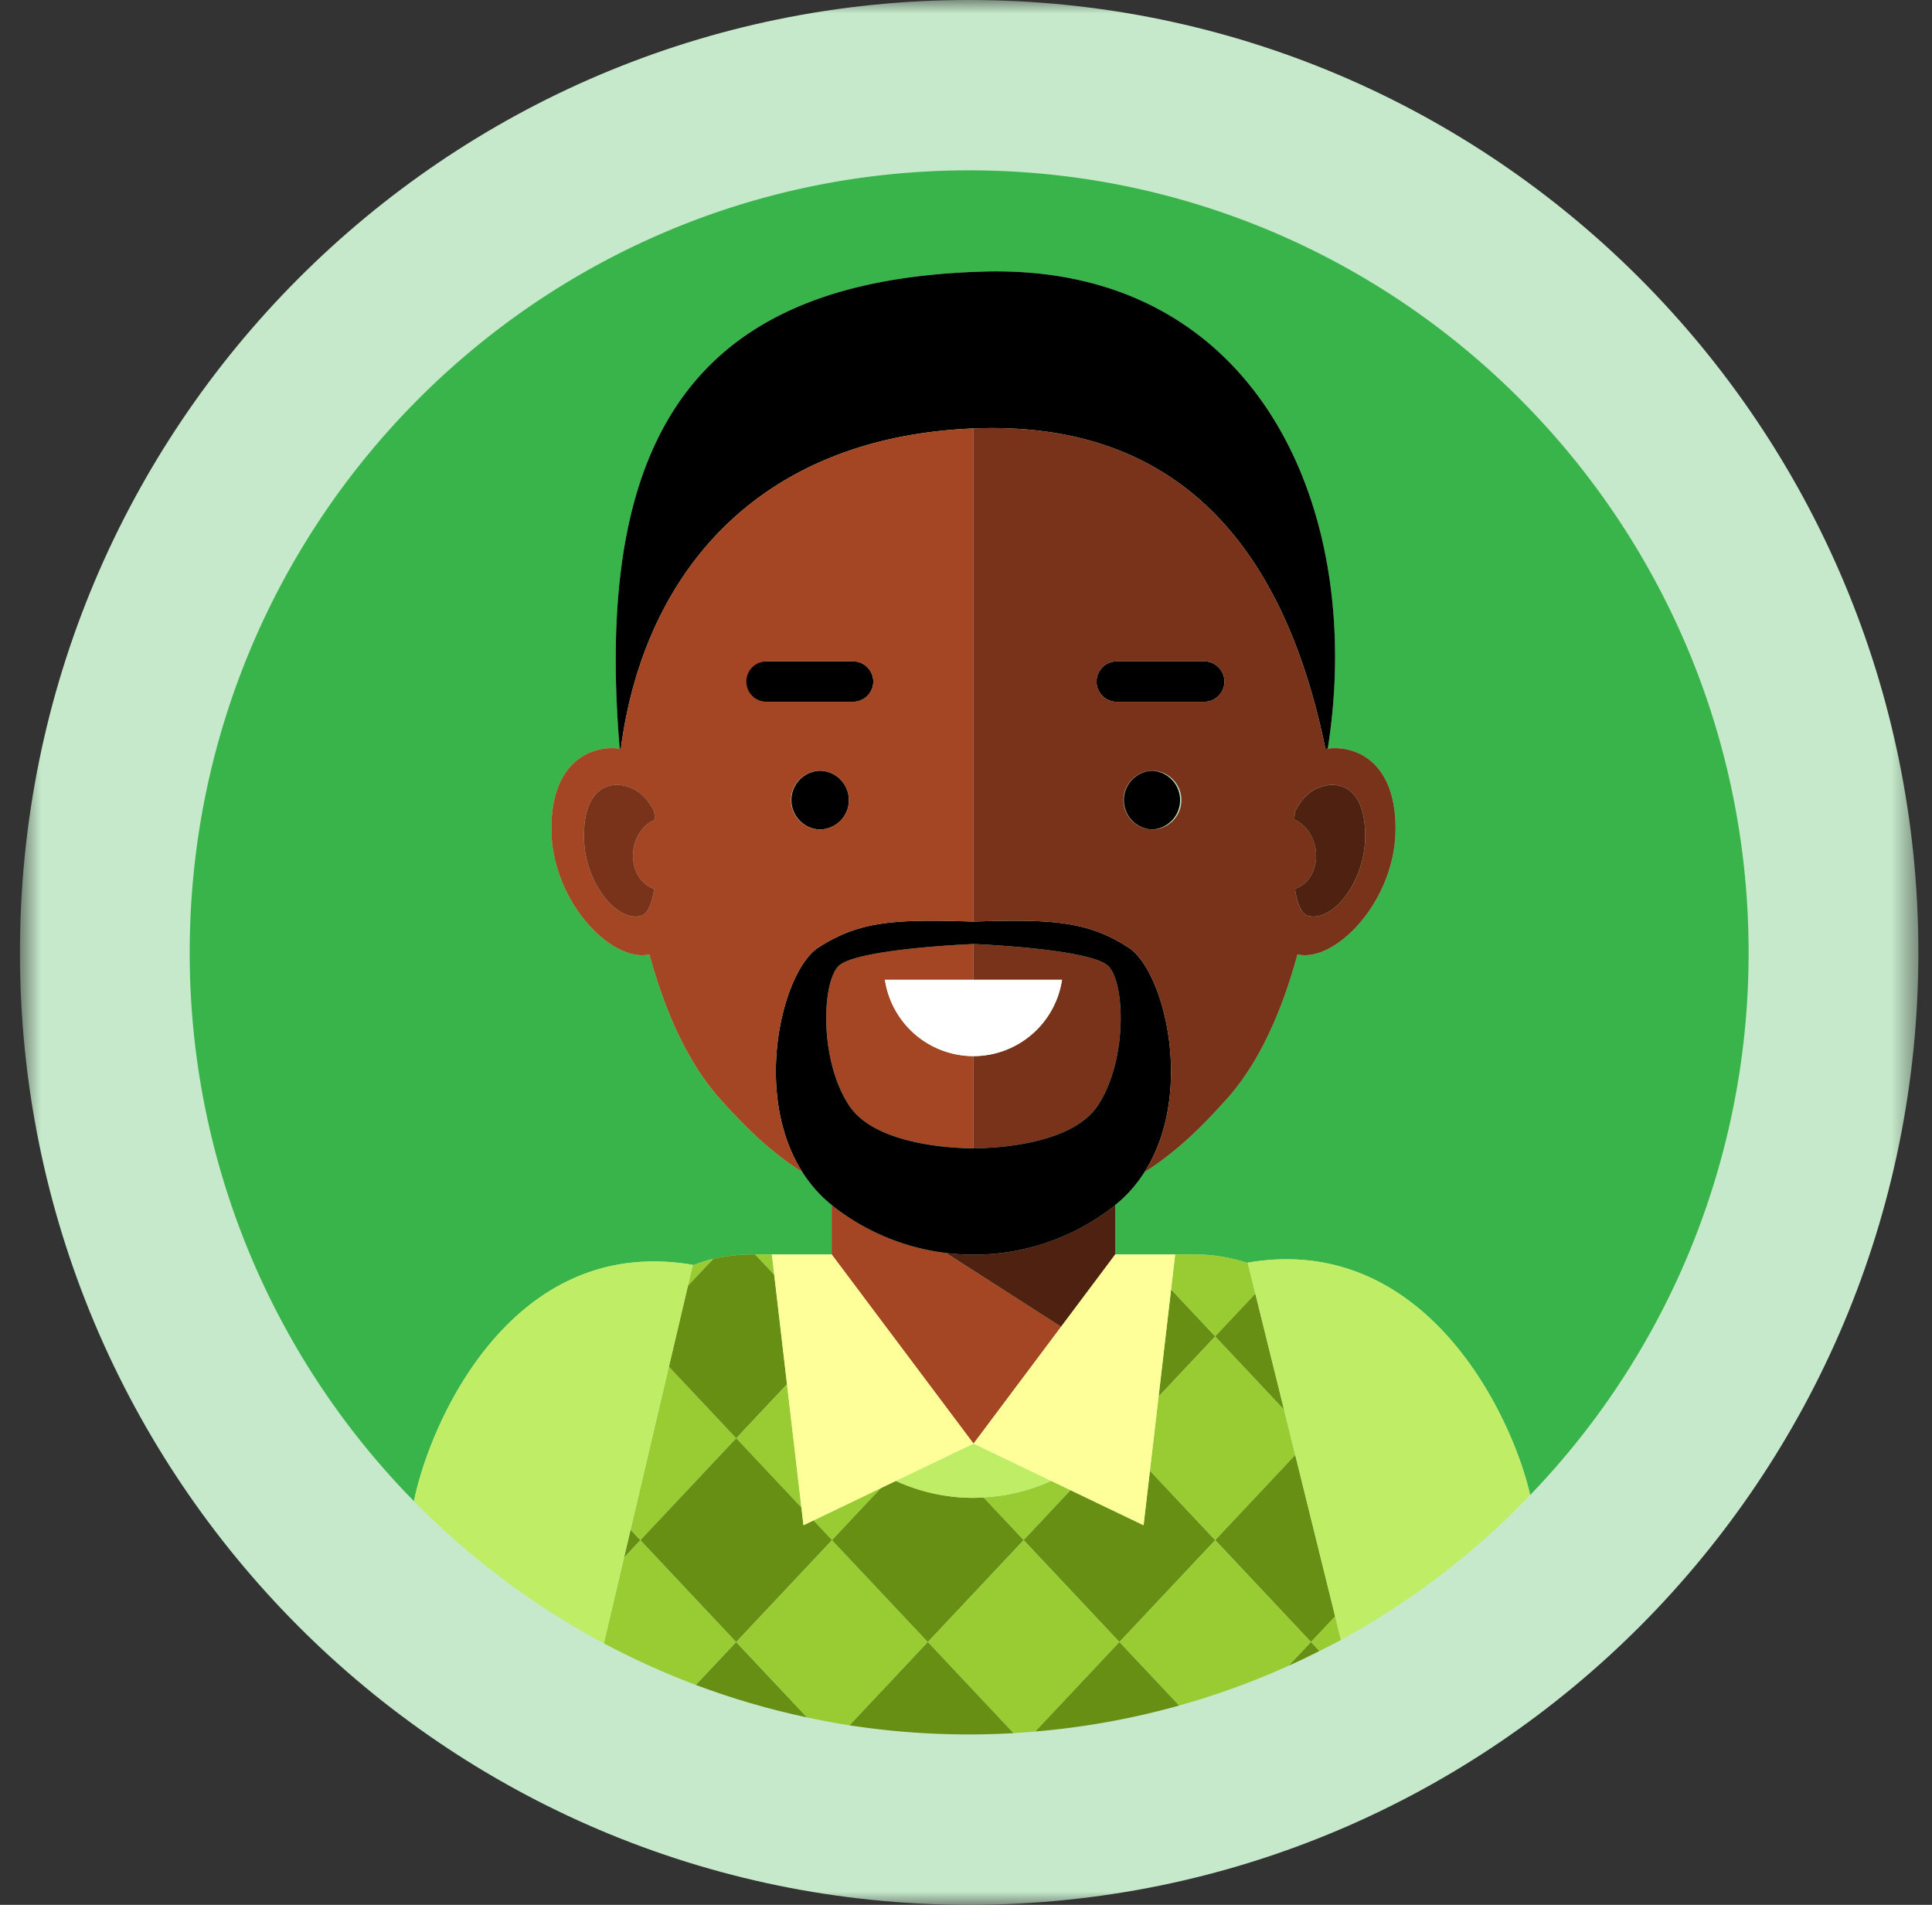 <svg width="71" height="70" fill="none" xmlns="http://www.w3.org/2000/svg"><rect width="100%" height="100%" fill="#333333" stroke="none"/><mask id="a" maskUnits="userSpaceOnUse" x="0" y="0" width="71" height="70"><path fill-rule="evenodd" clip-rule="evenodd" d="M.733 0H70.5v70H.733V0z" fill="#fff"/></mask><g mask="url(#a)"><path fill-rule="evenodd" clip-rule="evenodd" d="M35.616 70c19.266 0 34.883-15.67 34.883-35S54.882 0 35.616 0C16.35 0 .733 15.67.733 35S16.35 70 35.616 70z" fill="#C5E9CA"/></g><path fill-rule="evenodd" clip-rule="evenodd" d="M15.245 55.015c.648-2.945 3.66-9.66 10.217-8.533l-.004.017c.248-.09.496-.179.757-.238.461-.106.94-.162 1.433-.162h2.914v-1.82a4.934 4.934 0 0 1-1.074-1.206c-1.21-.764-2.123-1.686-3.007-2.666-.795-.883-1.83-2.447-2.616-5.334-1.395.316-3.599-1.964-3.602-4.615-.004-2.556 1.563-3.084 2.512-2.944-1.022-12.118 3.29-17.263 13.41-17.535 10.082-.269 13.992 8.807 12.608 17.533.952-.13 2.496.408 2.491 2.946-.003 2.651-2.207 4.931-3.601 4.615-.787 2.887-1.822 4.45-2.617 5.334-.883.98-1.796 1.902-3.007 2.666a4.922 4.922 0 0 1-1.074 1.206v1.82H43.904c.681 0 1.334.117 1.95.314l-.002-.012c6.506-1.119 9.698 5.556 10.381 8.539A28.685 28.685 0 0 0 64.26 35c0-15.873-12.824-28.74-28.643-28.74C19.796 6.26 6.972 19.127 6.972 35a28.69 28.69 0 0 0 8.24 20.164l.033-.149z" fill="#39B44A"/><path fill-rule="evenodd" clip-rule="evenodd" d="M26.215 46.26c-.26.06-.51.149-.757.24l-.178.754.935-.993z" fill="#9C3"/><path fill-rule="evenodd" clip-rule="evenodd" d="M22.933 57.24l.602-.642-.361-.384-.241 1.026z" fill="#668F14"/><path fill-rule="evenodd" clip-rule="evenodd" d="M28.365 46.099h-.62l.707.752-.087-.752zm-3.783 4.124l-1.408 5.99.361.385 3.521-3.744-2.474-2.631z" fill="#9C3"/><path fill-rule="evenodd" clip-rule="evenodd" d="M24.582 50.223l2.474 2.63 1.866-1.983-.47-4.02-.706-.751h-.098c-.493 0-.972.056-1.433.162l-.935.993-.698 2.969z" fill="#668F14"/><path fill-rule="evenodd" clip-rule="evenodd" d="M28.922 50.87l-1.866 1.984 2.395 2.547-.53-4.531zm.973 5.004l.682.724 1.802-1.916-2.483 1.192zm-6.36.724l-.602.642-.741 3.149a28.463 28.463 0 0 0 3.382 1.53l1.482-1.576-3.52-3.745z" fill="#9C3"/><path fill-rule="evenodd" clip-rule="evenodd" d="M29.527 56.051l-.076-.65-2.395-2.547-3.52 3.744 3.52 3.745 3.52-3.745-.68-.724-.37.177zm-3.953 5.869c1.32.495 2.684.896 4.087 1.194l-2.605-2.77-1.482 1.576zm17.463-14.535l-.46 3.938 2.082-2.213-1.622-1.725z" fill="#668F14"/><path fill-rule="evenodd" clip-rule="evenodd" d="M35.758 53.028H35.773h-.014zm.037 0h.001-.022l.002.001h.02zm2.835 1.393c-.77.352-1.609.56-2.489.607l1.477 1.57 1.725-1.835-.713-.342zm-8.053 2.177l-3.52 3.745 2.604 2.77c.515.11 1.034.21 1.56.29l2.876-3.06-3.52-3.745z" fill="#9C3"/><path fill-rule="evenodd" clip-rule="evenodd" d="M35.776 55.044a6.835 6.835 0 0 1-2.854-.623l-.544.261-1.802 1.916 3.522 3.745 3.52-3.745-1.477-1.57c-.121.006-.242.016-.365.016z" fill="#668F14"/><path fill-rule="evenodd" clip-rule="evenodd" d="M44.659 49.11l1.475-1.569-.28-1.128a6.38 6.38 0 0 0-1.95-.314h-.717l-.15 1.286 1.622 1.725z" fill="#9C3"/><path fill-rule="evenodd" clip-rule="evenodd" d="M42.026 56.051l-2.683-1.288-1.725 1.835 3.52 3.745 3.52-3.745-2.398-2.551-.234 2.004z" fill="#668F14"/><path fill-rule="evenodd" clip-rule="evenodd" d="M37.618 56.598l-3.52 3.745 3.146 3.348c.27-.015.537-.04.805-.061l3.089-3.287-3.52-3.745z" fill="#9C3"/><path fill-rule="evenodd" clip-rule="evenodd" d="M31.22 63.403a28.756 28.756 0 0 0 6.025.288l-3.147-3.348-2.877 3.06z" fill="#668F14"/><path fill-rule="evenodd" clip-rule="evenodd" d="M42.578 51.323l-.319 2.724 2.4 2.551 2.94-3.128-.413-1.672-2.527-2.688-2.081 2.213z" fill="#9C3"/><path fill-rule="evenodd" clip-rule="evenodd" d="M47.186 51.798l-1.052-4.257-1.475 1.569 2.527 2.688zm.993 8.545l.887-.943-1.466-5.93-2.941 3.128 3.52 3.745z" fill="#668F14"/><path fill-rule="evenodd" clip-rule="evenodd" d="M44.659 56.598l-3.52 3.745 2.193 2.333c1.39-.389 2.737-.881 4.033-1.467l.814-.866-3.52-3.745z" fill="#9C3"/><path fill-rule="evenodd" clip-rule="evenodd" d="M38.049 63.63a28.481 28.481 0 0 0 5.283-.953l-2.194-2.334-3.09 3.287zm9.316-2.42c.379-.172.754-.35 1.123-.538l-.309-.329-.814.866z" fill="#668F14"/><path fill-rule="evenodd" clip-rule="evenodd" d="M48.18 60.343l.309.33c.264-.134.53-.266.79-.408l-.213-.865-.887.943z" fill="#9C3"/><path fill-rule="evenodd" clip-rule="evenodd" d="M45.852 46.401l.003.012.279 1.128 1.052 4.257.414 1.673 1.466 5.93.214.864a28.741 28.741 0 0 0 6.953-5.325c-.683-2.983-3.875-9.657-10.38-8.539z" fill="#C0ED66"/><path fill-rule="evenodd" clip-rule="evenodd" d="M35.759 53.028H35.795l3.2-4.273-4.226-2.709a8.375 8.375 0 0 1-4.168-1.73c-.014-.011-.025-.025-.038-.036V46.1l5.196 6.929z" fill="#A44624"/><path fill-rule="evenodd" clip-rule="evenodd" d="M23.174 56.214l1.409-5.991.698-2.969.177-.755.004-.017c-6.558-1.126-9.569 5.588-10.217 8.533l-.033.15a28.743 28.743 0 0 0 6.98 5.224l.74-3.15.242-1.025z" fill="#C0ED66"/><path fill-rule="evenodd" clip-rule="evenodd" d="M34.769 46.046l4.226 2.71 1.99-2.657v-1.82c-.014.012-.024.026-.038.036a8.342 8.342 0 0 1-6.178 1.731z" fill="#4E2111"/><path fill-rule="evenodd" clip-rule="evenodd" d="M35.699 42.197h.04l.022.001h.013v-3.387a3.296 3.296 0 0 1-3.255-2.805h3.255V34.69s-4.364.173-4.971.824c-.606.65-.688 3.468.405 5.116.957 1.444 3.804 1.56 4.49 1.566z" fill="#A44624"/><path fill-rule="evenodd" clip-rule="evenodd" d="M39.028 36.005a3.296 3.296 0 0 1-3.254 2.806v3.387h.075c.686-.007 3.533-.123 4.49-1.567 1.093-1.648 1.012-4.466.406-5.116-.607-.651-4.971-.824-4.971-.824v1.314h3.254z" fill="#78331A"/><path fill-rule="evenodd" clip-rule="evenodd" d="M32.093 25.047a.743.743 0 0 0-.74-.743h-3.22a.743.743 0 0 0-.74.742v.001c0 .409.333.742.74.742h3.22c.407 0 .74-.333.74-.742zm12.164-.743h-3.22a.743.743 0 0 0-.74.742v.001c0 .409.333.742.74.742h3.22c.408 0 .74-.333.74-.742a.743.743 0 0 0-.74-.743z" fill="#000"/><path fill-rule="evenodd" clip-rule="evenodd" d="M39.028 36.006H32.52a3.296 3.296 0 0 0 3.255 2.805 3.296 3.296 0 0 0 3.254-2.805z" fill="#fff"/><path fill-rule="evenodd" clip-rule="evenodd" d="M30.117 28.324a1.08 1.08 0 0 0 0 2.158 1.079 1.079 0 0 0 0-2.158zm12.218 0a1.08 1.08 0 0 0 0 2.158 1.08 1.08 0 0 0 0-2.158zm-11.532 7.19c.607-.65 4.97-.823 4.97-.823s4.364.173 4.971.824c.607.65.688 3.468-.404 5.115-.958 1.445-3.805 1.561-4.491 1.567h-.041l-.021.001h-.088c-.687-.007-3.534-.123-4.491-1.568-1.093-1.647-1.011-4.465-.405-5.115zm3.966 10.532a8.34 8.34 0 0 0 6.178-1.73c.014-.012.024-.025.038-.036.437-.35.789-.76 1.074-1.206 1.847-2.892.739-7.393-.587-8.253-1.537-.997-2.871-1.04-5.698-.954-2.827-.087-4.162-.043-5.699.954-1.326.86-2.434 5.361-.587 8.253.285.446.637.856 1.074 1.206.014.011.025.024.039.035a8.372 8.372 0 0 0 4.168 1.731zM22.815 27.518c.83-6.349 4.946-11.444 12.958-11.773 8.002-.328 11.549 4.985 12.936 11.775.026-.005.057-.005.085-.008 1.384-8.726-2.527-17.802-12.61-17.533-10.118.272-14.43 5.417-13.41 17.535l.041.004z" fill="#000"/><path fill-rule="evenodd" clip-rule="evenodd" d="M32.093 25.047a.742.742 0 0 1-.74.742h-3.22a.743.743 0 0 1 0-1.484h3.22c.407 0 .74.333.74.741v.001zm-1.976 5.435a1.08 1.08 0 0 1 0-2.159 1.08 1.08 0 0 1 0 2.16zm-6.59 3.18c-.885.202-2.065-1.255-2.067-2.939-.003-1.684.853-1.98 1.445-1.854.592.124.89.494 1.136.95 0 0 .011.114.025.3-.386.16-.698.563-.782 1.073-.112.68.222 1.31.758 1.469-.08.53-.234.938-.515 1.001zm-.712-6.144l-.04-.004c-.95-.14-2.516.388-2.512 2.944.003 2.651 2.207 4.931 3.602 4.615.787 2.887 1.822 4.45 2.617 5.334.883.98 1.796 1.902 3.006 2.667-1.847-2.892-.739-7.393.587-8.253 1.537-.997 2.872-1.04 5.7-.954V15.745c-8.014.329-12.13 5.424-12.96 11.773z" fill="#A44624"/><path fill-rule="evenodd" clip-rule="evenodd" d="M48.102 33.663c-.28-.064-.434-.472-.514-1.002.535-.16.87-.789.758-1.469-.083-.51-.396-.913-.782-1.072.014-.187.025-.302.025-.302.245-.455.544-.825 1.136-.95.592-.124 1.447.17 1.445 1.856-.002 1.684-1.182 3.14-2.068 2.939zm-3.105-8.616a.742.742 0 0 1-.74.742h-3.22a.742.742 0 0 1-.74-.742c0-.409.333-.743.74-.743h3.22c.407 0 .74.334.74.742v.001zm-2.662 5.435a1.08 1.08 0 0 1 0-2.159 1.08 1.08 0 0 1 0 2.16zm6.458-2.97c-.027.003-.058.003-.084.008-1.388-6.79-4.934-12.103-12.935-11.775v18.122c2.827-.087 4.161-.043 5.699.954 1.325.86 2.433 5.361.586 8.253 1.211-.765 2.124-1.687 3.007-2.667.795-.883 1.83-2.447 2.616-5.334 1.395.316 3.599-1.964 3.603-4.616.004-2.537-1.54-3.075-2.492-2.945zM24.067 30.12a13.643 13.643 0 0 0-.026-.301c-.245-.456-.544-.826-1.136-.95-.592-.125-1.447.17-1.445 1.855.003 1.684 1.182 3.14 2.068 2.938.28-.063.434-.472.514-1.001-.535-.16-.87-.789-.759-1.47.085-.508.397-.911.784-1.071z" fill="#78331A"/><path fill-rule="evenodd" clip-rule="evenodd" d="M47.59 29.819s-.012.114-.027.3c.387.16.699.564.783 1.073.113.68-.223 1.31-.758 1.469.08.53.234.938.514 1.002.886.2 2.065-1.255 2.068-2.94.002-1.684-.853-1.98-1.445-1.854-.592.124-.89.495-1.136.95z" fill="#4E2111"/><path fill-rule="evenodd" clip-rule="evenodd" d="M35.778 53.03l-.002-.001h-.017l.019.024.019-.025-.02.001z" fill="#C0ED66"/><path fill-rule="evenodd" clip-rule="evenodd" d="M36.141 55.028a6.854 6.854 0 0 0 2.49-.607l-2.855-1.37-2.854 1.37c.876.4 1.84.623 2.854.623.123 0 .244-.01.365-.016z" fill="#C0ED66"/><path fill-rule="evenodd" clip-rule="evenodd" d="M28.922 50.87l.529 4.531.076.65.369-.177 2.482-1.192.544-.26 2.854-1.37-.017-.024-5.196-6.929h-2.198l.088.751.469 4.02z" fill="#FF9"/><path fill-rule="evenodd" clip-rule="evenodd" d="M35.794 53.028l-.018.023 2.854 1.37.713.343 2.682 1.287.235-2.004.318-2.724.459-3.938.15-1.286h-2.202l-1.99 2.656-3.2 4.273z" fill="#FF9"/></svg>